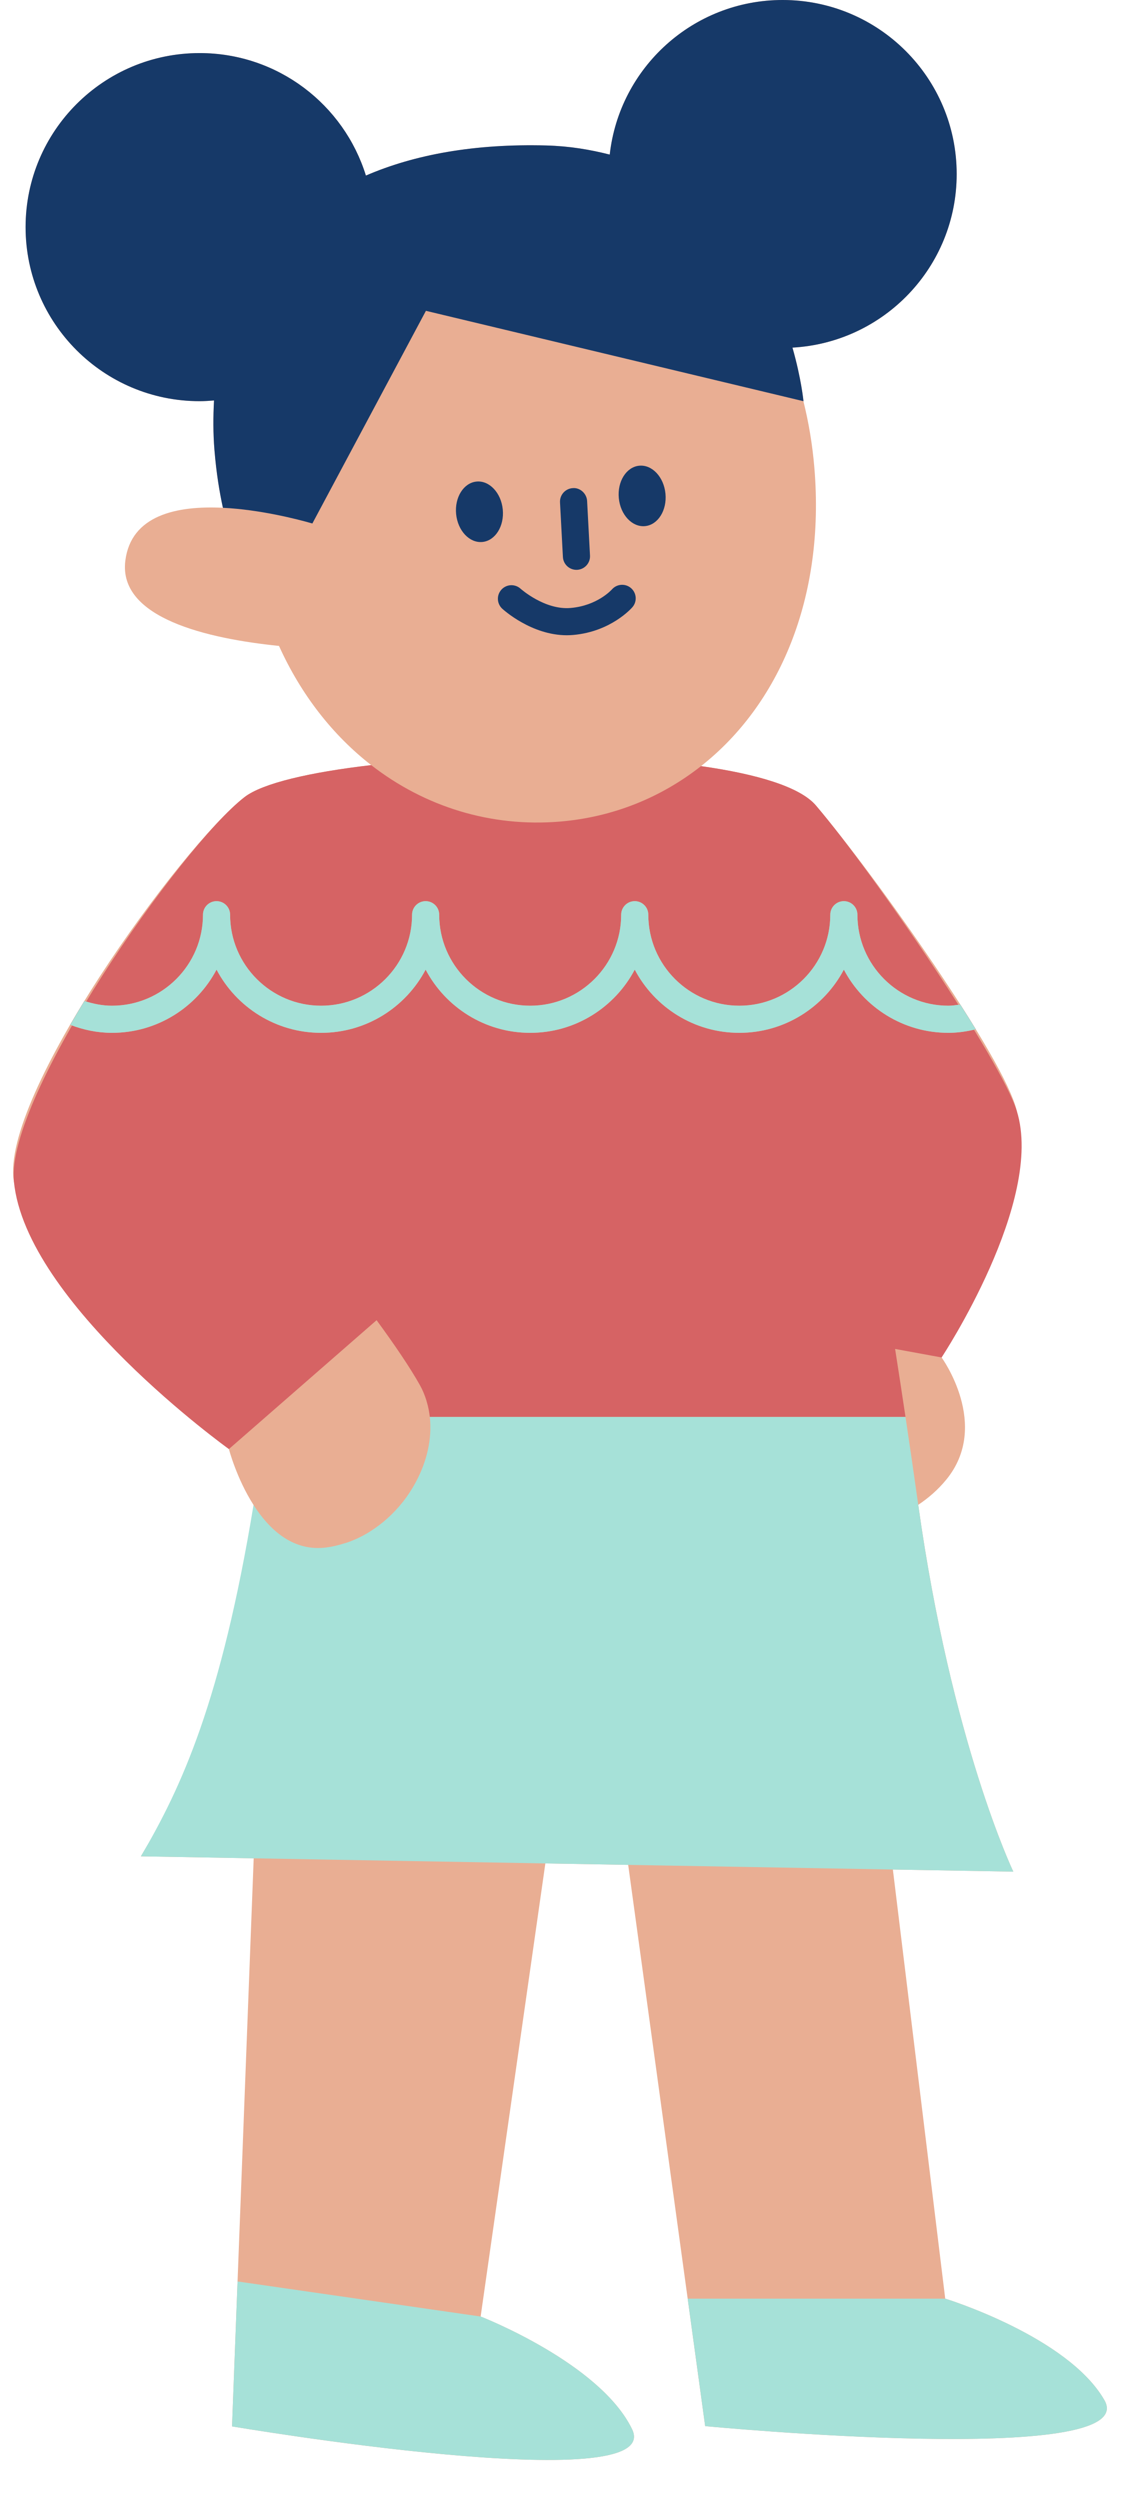 <?xml version="1.0" encoding="UTF-8"?><svg xmlns="http://www.w3.org/2000/svg" xmlns:xlink="http://www.w3.org/1999/xlink" height="553.1" preserveAspectRatio="xMidYMid meet" version="1.0" viewBox="-2.9 0.0 253.1 553.1" width="253.1" zoomAndPan="magnify"><g id="change1_1"><path d="M153.111,536.732l-3.869-28.207l-13.162-95.958l-18.324-0.322l-14.317,100.24c0,0,26.428,10.264,33.508,24.933 c7.557,15.657-88.514-0.627-88.514-0.627l1.223-32.067l3.57-93.612l-24.959-0.438c8.991-15.3,24.062-34.318,24.923-77.735 c-3.775-5.903-5.448-12.362-5.448-12.362s-45.057-44.162-47.57-59.237c-3.118-18.706,36.976-74.071,51.005-84.983 c3.976-3.093,14.566-5.528,28.045-7.095c-8.437-6.557-15.475-15.483-20.395-26.364c-15.793-1.611-35.562-6.133-34.003-18.822 c1.245-10.14,11.435-12.24,21.594-11.74c-0.77-3.516-1.456-7.697-1.87-12.734c-0.311-3.787-0.29-7.437-0.099-11.009 c-1.052,0.086-2.107,0.161-3.181,0.161C20,88.756,2.76,71.516,2.76,50.249S20,11.741,41.268,11.741 c17.295,0,31.924,11.402,36.787,27.099c10.756-4.656,24.038-7.078,39.906-6.659c5.172,0.137,9.755,0.927,14.037,2.019 C134.143,14.963,150.442,0,170.25,0c21.267,0,38.508,17.24,38.508,38.508c0,20.533-16.083,37.263-36.332,38.398 c1.974,6.908,2.437,11.851,2.437,11.851l-0.017-0.004c1.155,4.631,1.993,9.534,2.427,14.736c2.41,28.864-7.843,52.452-25.078,66 c12.368,1.75,21.919,4.586,25.429,8.715c13.25,15.589,41.829,56.119,44.427,67.551c2.598,11.432-16.628,54.56-16.628,54.56 s10.911,14.955,1.039,27.02c-1.876,2.293-4.006,4.108-6.207,5.573c7.361,52.616,21.037,81.156,21.037,81.156l-26.651-0.468 l11.582,94.93c0,0,27.099,8.333,35.217,22.453C250.105,546.051,153.111,536.732,153.111,536.732z" fill="#e9ae93"/></g><g id="change2_1"><path d="M222.05,245.754c-3.5-11.188-31.177-51.962-44.427-67.551c-3.509-4.129-13.061-6.965-25.429-8.715 c-8.824,6.936-19.444,11.289-31.203,12.27c-15.311,1.278-29.91-3.276-41.77-12.494c-13.479,1.567-24.068,4.003-28.045,7.095 c-14.03,10.912-52.818,66.105-51.005,84.983c2.588,26.951,47.57,59.237,47.57,59.237l5.793-5.055l26.884-23.46 c3.924,5.361,7.417,10.478,9.648,14.485c0.579,1.04,1.006,2.131,1.361,3.24c0.041,0.131,0.07,0.264,0.108,0.395 c0.318,1.076,0.535,2.173,0.659,3.289c0,0.001,0,0.001,0,0.001h105.241c-0.75-5.017-1.511-10.044-2.301-15.049l10.287,1.887 C205.422,300.314,228.291,265.705,222.05,245.754z M183.794,214.512c-4.38,8.309-13.104,13.983-23.13,13.983 s-18.753-5.675-23.133-13.983c-4.38,8.309-13.104,13.983-23.13,13.983s-18.753-5.675-23.133-13.983 c-4.38,8.309-13.104,13.983-23.13,13.983s-18.75-5.675-23.13-13.983c-4.38,8.309-13.107,13.983-23.133,13.983 c-3.263,0-6.356-0.672-9.239-1.77c1.017-1.756,2.05-3.51,3.137-5.278c1.937,0.622,3.961,1.047,6.102,1.047 c11.101,0,20.133-9.032,20.133-20.133c0-1.658,1.342-3,3-3s3,1.342,3,3c0,11.101,9.029,20.133,20.13,20.133 s20.13-9.032,20.13-20.133c0-1.658,1.342-3,3-3s3,1.342,3,3c0,11.101,9.032,20.133,20.133,20.133s20.13-9.032,20.13-20.133 c0-1.658,1.342-3,3-3s3,1.342,3,3c0,11.101,9.032,20.133,20.133,20.133s20.13-9.032,20.13-20.133c0-1.658,1.342-3,3-3s3,1.342,3,3 c0,11.101,9.029,20.133,20.13,20.133c0.898,0,1.756-0.151,2.624-0.265c1.2,1.875,2.357,3.713,3.439,5.484 c-1.954,0.468-3.966,0.781-6.063,0.781C196.898,228.495,188.173,222.821,183.794,214.512z" fill="#d66364"/></g><g id="change3_1"><path d="M172.426,76.906c1.974,6.908,2.437,11.851,2.437,11.851l-0.017-0.004l-83.513-19.99L66.209,115.81 c-3.466-0.993-11.617-3.068-19.791-3.471c-0.77-3.516-1.456-7.697-1.87-12.734c-0.311-3.787-0.29-7.437-0.099-11.009 c-1.052,0.086-2.107,0.161-3.181,0.161C20,88.756,2.76,71.516,2.76,50.249S20,11.741,41.268,11.741 c17.295,0,31.924,11.402,36.787,27.099c10.756-4.656,24.038-7.078,39.906-6.659c5.172,0.137,9.755,0.927,14.037,2.019 C134.143,14.963,150.442,0,170.25,0c21.267,0,38.508,17.24,38.508,38.508C208.758,59.041,192.675,75.771,172.426,76.906z M138.517,103.03c-2.85,0.278-4.869,3.495-4.51,7.185c0.36,3.69,2.962,6.457,5.812,6.179c2.85-0.278,4.869-3.495,4.51-7.185 C143.969,105.519,141.367,102.753,138.517,103.03z M108.334,112.717c-0.36-3.69-2.962-6.456-5.812-6.179 c-2.85,0.278-4.869,3.495-4.51,7.185c0.36,3.69,2.962,6.457,5.812,6.179C106.675,119.624,108.694,116.407,108.334,112.717z M124.633,126.066c0.053,0,0.108,0,0.161-0.003c1.655-0.088,2.927-1.503,2.839-3.155l-0.642-12.082 c-0.088-1.658-1.576-2.982-3.155-2.839c-1.655,0.088-2.927,1.503-2.839,3.155l0.642,12.082 C121.724,124.827,123.048,126.066,124.633,126.066z M132.491,130.388c-0.132,0.146-3.267,3.601-9.114,4.11 c-5.736,0.521-11.042-4.204-11.098-4.251c-1.225-1.113-3.114-1.034-4.236,0.19c-1.116,1.219-1.04,3.108,0.176,4.228 c0.275,0.252,6.463,5.871,14.288,5.871c0.457,0,0.923-0.021,1.392-0.062c8.37-0.727,12.938-5.936,13.125-6.155 c1.072-1.251,0.932-3.12-0.305-4.204C135.47,129.028,133.583,129.157,132.491,130.388z" fill="#163968"/></g><g id="change4_1"><path d="M136.947,537.419c7.557,15.657-88.514-0.627-88.514-0.627l1.223-32.067l53.782,7.76 C103.439,512.486,129.867,522.75,136.947,537.419z M241.439,530.979c-8.118-14.12-35.217-22.453-35.217-22.453h-56.98l3.869,28.207 C153.111,536.732,250.105,546.051,241.439,530.979z M117.756,412.246l18.324,0.322l58.56,1.028l26.651,0.468 c0,0-13.676-28.54-21.037-81.156c-0.897-6.412-1.844-12.914-2.818-19.432H92.195c0,0,0,0.001,0,0.001 c0.529,4.766-0.636,9.787-3.048,14.31c-0.039,0.073-0.075,0.145-0.114,0.218c-0.785,1.443-1.684,2.829-2.704,4.137 c-0.073,0.094-0.152,0.181-0.226,0.274c-2.023,2.531-4.455,4.727-7.19,6.43c-0.229,0.143-0.452,0.289-0.686,0.425 c-1.303,0.755-2.662,1.394-4.079,1.898c-0.257,0.092-0.519,0.161-0.779,0.244c-1.493,0.473-3.021,0.843-4.606,0.992 c-7.128,0.668-12.19-4.174-15.572-9.462c-7.157,43.464-15.932,62.435-24.923,77.735l24.959,0.438L117.756,412.246z M45.008,214.512 c4.38,8.309,13.104,13.983,23.13,13.983s18.75-5.675,23.13-13.983c4.38,8.309,13.107,13.983,23.133,13.983s18.75-5.675,23.13-13.983 c4.38,8.309,13.107,13.983,23.133,13.983s18.75-5.675,23.13-13.983c4.38,8.309,13.104,13.983,23.13,13.983 c2.096,0,4.108-0.313,6.063-0.781c-1.082-1.771-2.239-3.609-3.439-5.484c-0.868,0.115-1.725,0.265-2.624,0.265 c-11.101,0-20.13-9.032-20.13-20.133c0-1.658-1.342-3-3-3s-3,1.342-3,3c0,11.101-9.029,20.133-20.13,20.133 s-20.133-9.032-20.133-20.133c0-1.658-1.342-3-3-3s-3,1.342-3,3c0,11.101-9.029,20.133-20.13,20.133s-20.133-9.032-20.133-20.133 c0-1.658-1.342-3-3-3s-3,1.342-3,3c0,11.101-9.029,20.133-20.13,20.133s-20.13-9.032-20.13-20.133c0-1.658-1.342-3-3-3s-3,1.342-3,3 c0,11.101-9.032,20.133-20.133,20.133c-2.141,0-4.165-0.426-6.102-1.047c-1.087,1.768-2.12,3.522-3.137,5.278 c2.882,1.098,5.975,1.77,9.239,1.77C31.901,228.495,40.629,222.821,45.008,214.512z" fill="#a6e1d8"/></g></svg>